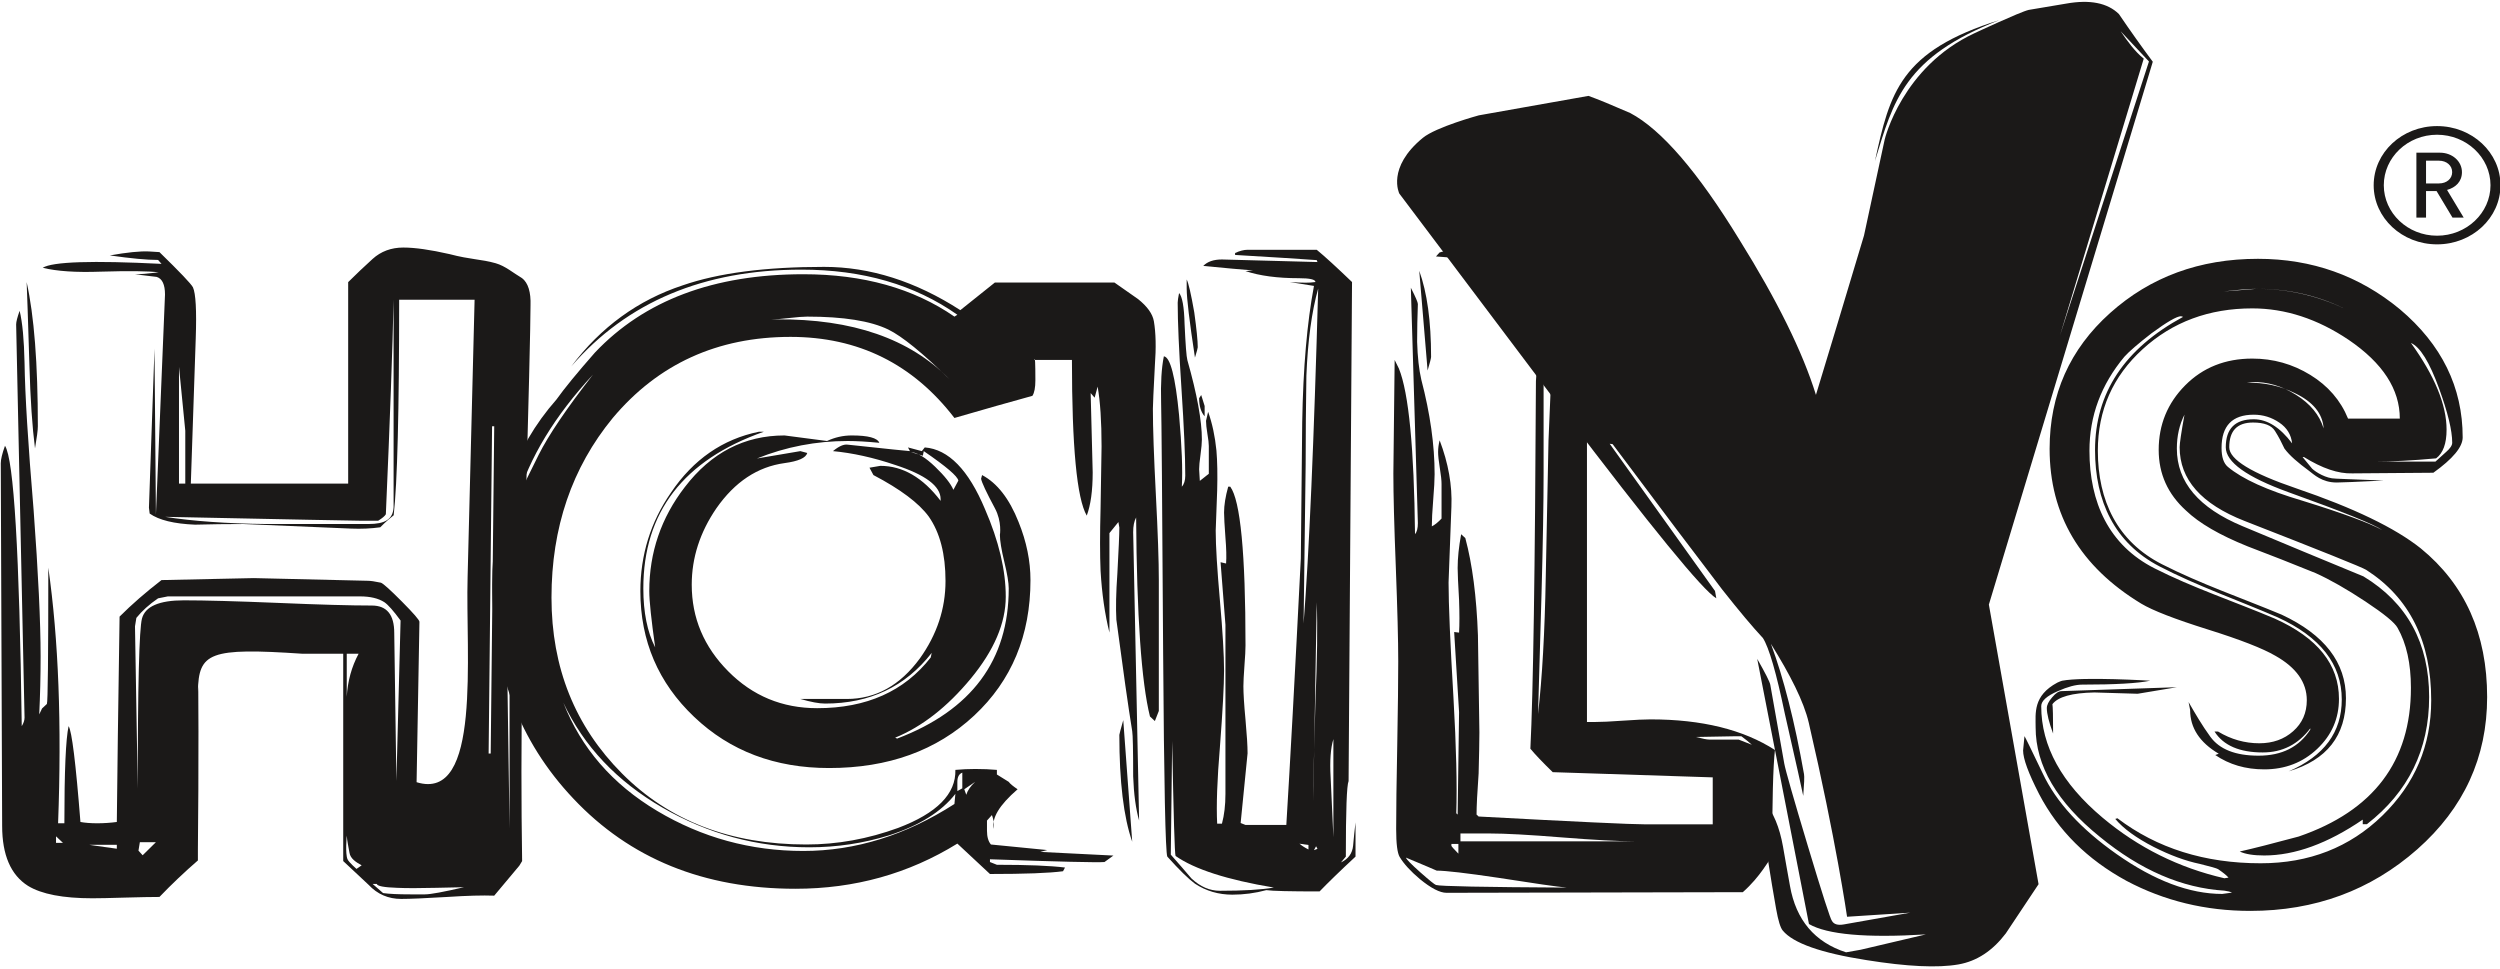 <?xml version="1.0" encoding="UTF-8"?> <svg xmlns="http://www.w3.org/2000/svg" xmlns:xlink="http://www.w3.org/1999/xlink" width="226.8pt" height="87.9pt" viewBox="0 0 226.8 87.9" version="1.1"><defs><clipPath id="clip1"><path d="M 126 0 L 196 0 L 196 87.898 L 126 87.898 Z M 126 0 "></path></clipPath><clipPath id="clip2"><path d="M 215 11 L 226.801 11 L 226.801 23 L 215 23 Z M 215 11 "></path></clipPath></defs><g id="surface1"><path style=" stroke:none;fill-rule:evenodd;fill:rgb(10.594%,9.813%,9.424%);fill-opacity:1;" d="M 181.414 1.812 C 172.379 4.629 171.449 8.391 170.094 14.613 C 171.777 9.145 172.723 5.176 181.414 1.812 Z M 181.414 1.812 "></path><path style=" stroke:none;fill-rule:evenodd;fill:rgb(10.594%,9.813%,9.424%);fill-opacity:1;" d="M 122.973 77.711 C 121.547 79.035 120.465 80.09 119.711 80.871 C 117.027 80.871 115.422 80.832 114.879 80.754 C 113.867 81.027 112.844 81.164 111.797 81.164 C 110.547 81.164 109.41 80.832 108.406 80.168 C 107.82 79.738 106.984 78.918 105.898 77.711 C 105.73 77.32 105.602 71.168 105.52 59.262 C 105.438 45.324 105.371 37.73 105.336 36.48 C 105.289 34.762 105.371 33.375 105.586 32.324 C 106.172 32.402 106.629 34.176 106.965 37.652 C 107.215 40.461 107.301 42.629 107.215 44.152 C 107.426 43.918 107.527 43.586 107.527 43.156 C 107.527 41.398 107.414 38.773 107.184 35.281 C 106.953 31.785 106.84 29.18 106.84 27.461 C 106.84 27.305 106.879 27.012 106.965 26.582 C 107.254 26.898 107.426 27.832 107.465 29.395 C 107.551 31.27 107.633 32.363 107.719 32.676 C 108.594 35.758 109.035 38.16 109.035 39.879 C 109.035 40.191 108.992 40.648 108.91 41.254 C 108.824 41.859 108.785 42.297 108.785 42.57 L 108.848 43.625 C 109.055 43.469 109.328 43.254 109.664 42.98 L 109.664 40.461 C 109.664 40.23 109.621 39.859 109.535 39.352 C 109.453 38.844 109.41 38.453 109.41 38.18 L 109.602 37.359 C 109.977 38.414 110.227 39.586 110.355 40.871 C 110.438 41.848 110.461 43.059 110.422 44.504 C 110.336 46.691 110.289 47.902 110.289 48.137 C 110.289 49.539 110.422 51.66 110.672 54.488 C 110.922 57.32 111.047 59.438 111.047 60.844 C 111.047 62.172 110.922 64.473 110.672 67.754 C 110.422 70.719 110.336 73.043 110.422 74.723 L 110.855 74.723 C 111.066 73.941 111.172 73.043 111.172 72.031 L 111.172 56.684 L 110.73 51.004 L 111.23 51.121 C 111.273 50.535 111.254 49.754 111.172 48.777 C 111.09 47.648 111.047 46.887 111.047 46.496 C 111.047 45.832 111.172 45.051 111.422 44.152 L 111.609 44.152 C 112.531 45.402 112.992 50.207 112.992 58.559 C 112.992 58.949 112.961 59.566 112.895 60.402 C 112.836 61.242 112.801 61.859 112.801 62.25 C 112.801 62.914 112.863 63.926 112.992 65.293 C 113.117 66.66 113.18 67.676 113.18 68.34 L 112.551 74.664 L 112.992 74.84 L 116.695 74.84 C 117.027 69.453 117.469 61.391 118.012 50.652 C 118.055 46.516 118.094 42.395 118.137 38.297 C 118.219 33.375 118.578 29.258 119.203 25.938 L 117.008 25.586 C 117.637 25.629 118.117 25.645 118.449 25.645 C 118.742 25.645 119.039 25.629 119.336 25.586 C 119.336 25.355 118.828 25.238 117.824 25.238 C 115.898 25.238 114.285 25.023 112.992 24.594 L 113.68 24.535 C 112.676 24.457 111.172 24.32 109.16 24.125 C 109.535 23.734 110.102 23.539 110.855 23.539 L 119.52 23.773 L 119.453 23.598 C 117.824 23.48 115.352 23.324 112.047 23.129 L 112.047 22.953 C 112.465 22.758 112.844 22.66 113.18 22.66 L 119.453 22.66 C 120.215 23.285 121.277 24.262 122.656 25.586 L 122.344 70.859 C 122.176 71.246 122.094 73.531 122.094 77.711 L 121.652 78.238 C 122.32 77.926 122.688 77.418 122.754 76.715 C 122.816 76.012 122.887 75.309 122.973 74.605 Z M 115.562 80.52 C 111.34 79.816 108.363 78.859 106.648 77.652 C 106.566 77.496 106.465 74.02 106.34 67.227 L 106.215 77.535 C 106.84 78.238 107.465 78.961 108.094 79.699 C 108.891 80.441 109.746 80.812 110.672 80.812 C 112.801 80.812 114.434 80.715 115.562 80.52 Z M 108.66 31.504 C 108.66 31.582 108.574 31.895 108.406 32.441 C 107.906 29.16 107.656 27.07 107.656 26.172 L 107.656 25.355 C 107.82 25.668 108.051 26.664 108.344 28.34 C 108.555 29.863 108.66 30.918 108.66 31.504 Z M 109.285 37.77 C 108.949 37.379 108.785 36.832 108.785 36.129 L 108.973 35.836 L 109.285 36.832 Z M 118.703 77.066 L 118.703 76.656 L 117.887 76.539 C 118.055 76.691 118.324 76.871 118.703 77.066 Z M 119.586 26.172 C 118.996 28.281 118.641 30.918 118.516 34.078 C 118.473 36.773 118.449 39.469 118.449 42.16 L 118.262 56.57 C 118.766 50.125 119.203 39.996 119.586 26.172 Z M 119.453 54.637 C 119.539 56.859 119.496 59.867 119.336 63.656 C 119.203 68.145 119.141 71.152 119.141 72.672 Z M 119.52 77.008 L 119.395 76.773 L 119.203 77.125 Z M 120.965 75.953 L 120.965 67.051 C 120.715 67.871 120.629 69.023 120.715 70.508 Z M 120.965 75.953 "></path><path style=" stroke:none;fill-rule:evenodd;fill:rgb(10.594%,9.813%,9.424%);fill-opacity:1;" d="M 44.836 81.254 C 43.773 81.215 42.359 81.254 40.586 81.371 C 38.555 81.492 37.16 81.551 36.398 81.551 C 35.227 81.551 34.242 81.125 33.441 80.273 C 33.434 80.266 31.602 78.555 31.137 78.117 L 31.137 59.309 L 27.461 59.309 C 18.992 58.738 18.02 59.191 17.953 62.742 C 18.012 59.586 18.031 70.664 17.953 77.055 L 17.953 78.059 C 16.766 79.086 15.602 80.188 14.465 81.371 C 13.742 81.371 12.695 81.391 11.328 81.43 C 9.949 81.473 8.969 81.492 8.375 81.492 C 5.711 81.492 3.77 81.117 2.543 80.367 C 0.98 79.383 0.195 77.566 0.195 74.926 L 0.07 42.035 C 0.07 41.684 0.195 41.152 0.453 40.441 C 1.254 41.664 1.762 50.141 1.973 65.875 C 2.141 65.602 2.227 65.344 2.227 65.105 L 1.465 29.438 C 1.465 29.203 1.57 28.789 1.781 28.195 C 2.039 29.262 2.184 30.84 2.227 32.926 C 2.27 35.809 2.543 40.262 3.051 46.297 C 3.473 52.016 3.684 56.434 3.684 59.547 C 3.684 61.359 3.641 63.117 3.559 64.812 L 3.812 64.277 L 4.254 63.863 C 4.34 63.707 4.383 59.586 4.383 51.5 C 5.312 58.008 5.605 65.738 5.27 74.688 L 5.84 74.688 C 5.84 69.957 5.969 67.02 6.223 65.875 C 6.516 66.312 6.875 69.211 7.297 74.57 C 7.723 74.648 8.23 74.688 8.82 74.688 C 9.414 74.688 10.004 74.648 10.598 74.57 C 10.637 70.43 10.723 64.219 10.848 55.938 C 11.953 54.832 13.219 53.73 14.652 52.625 L 23.023 52.445 L 33.355 52.688 C 33.609 52.688 34.012 52.746 34.559 52.863 C 34.773 52.941 35.406 53.512 36.465 54.578 C 37.52 55.641 38.051 56.254 38.051 56.41 L 37.793 70.961 C 43.73 72.805 42.215 59.348 42.422 52.332 L 43.055 27.191 L 36.211 27.191 C 36.211 37.285 36.047 43.828 35.715 46.746 C 35.414 46.984 35.004 47.32 34.496 47.836 C 33.652 47.953 32.762 47.992 31.836 47.953 L 22.07 47.539 C 20.59 47.539 19.129 47.559 17.695 47.598 C 15.793 47.52 14.418 47.184 13.578 46.59 L 13.512 46.059 L 14.016 31.625 L 14.145 46.711 C 14.691 33.578 14.969 26.918 14.969 26.719 C 14.969 25.812 14.715 25.277 14.215 25.121 C 13.531 25.043 12.879 24.965 12.246 24.883 C 12.711 24.883 13.426 24.824 14.398 24.707 C 13.469 24.59 11.715 24.566 9.137 24.645 C 6.898 24.727 5.145 24.609 3.875 24.293 C 4.762 23.738 8.355 23.621 14.652 23.938 L 14.34 23.582 C 13.32 23.582 11.863 23.445 9.961 23.172 C 11.523 22.895 12.711 22.773 13.512 22.812 L 14.465 22.871 C 16.328 24.688 17.34 25.75 17.504 26.066 C 17.758 26.621 17.844 28.16 17.758 30.68 L 17.312 43.871 L 31.586 43.871 L 31.586 25.594 C 32.301 24.883 33.039 24.184 33.801 23.492 C 34.559 22.805 35.488 22.457 36.59 22.457 C 37.645 22.457 39.039 22.656 40.773 23.051 C 42.719 23.562 43.637 23.504 44.961 23.879 C 45.844 24.129 46.566 24.766 47.367 25.238 C 47.914 25.672 48.172 26.5 48.129 27.723 C 48.129 29.34 47.961 36.379 47.621 48.84 C 47.41 57.398 47.305 64.457 47.305 70.016 C 47.305 72.812 47.328 75.52 47.367 78.117 L 47.113 78.535 Z M 3.434 38.668 C 3.434 39.02 3.344 39.691 3.176 40.676 C 2.926 38.746 2.754 36.219 2.668 33.105 C 2.543 29.004 2.457 26.5 2.418 25.594 C 3.094 28.629 3.434 32.988 3.434 38.668 Z M 5.711 76.465 L 5.082 75.871 L 5.082 76.465 Z M 10.598 76.996 L 10.598 76.641 L 8.125 76.641 C 8.043 76.641 8.863 76.758 10.598 76.996 Z M 36.34 56.293 C 35.707 55.426 35.215 54.871 34.879 54.637 C 34.332 54.281 33.59 54.105 32.66 54.105 L 15.223 54.105 L 14.34 54.281 C 13.531 54.832 12.879 55.426 12.371 56.055 L 12.246 56.824 L 12.496 71.555 C 12.496 62.207 12.629 57.062 12.879 56.117 C 13.172 55.012 14.441 54.461 16.68 54.461 C 18.586 54.461 21.426 54.539 25.215 54.695 C 28.988 54.855 31.836 54.934 33.734 54.934 C 35.09 54.934 35.766 55.762 35.766 57.418 L 35.961 70.844 Z M 14.145 76.402 L 12.688 76.402 L 12.562 77.172 L 12.941 77.59 Z M 35.707 27.191 C 35.617 31.527 35.383 38.016 35.004 46.652 C 34.918 46.809 34.688 47.008 34.305 47.242 L 32.785 47.242 C 32.32 47.242 26.383 47.125 14.969 46.887 C 17.504 47.281 20.57 47.5 24.16 47.539 L 33.418 47.539 C 34.926 47.539 35.656 47.121 35.707 46 Z M 16.809 43.871 L 16.809 39.082 L 16.238 33.285 L 16.238 43.871 Z M 32.531 59.309 L 31.457 59.309 L 31.457 63.215 C 31.539 61.793 31.898 60.492 32.531 59.309 Z M 32.809 78.504 C 32.301 78.227 31.785 77.891 31.703 77.359 C 31.613 76.824 31.496 76.324 31.457 75.812 C 31.457 75.812 31.305 77.445 31.527 77.953 C 31.645 78.223 32.34 78.828 32.34 78.828 Z M 42.105 80.484 C 40.242 80.918 39.062 81.137 38.555 81.137 L 37.223 81.137 C 36.129 81.137 35.301 81.098 34.754 81.02 L 33.801 80.188 L 34.18 80.188 C 34.223 80.387 34.84 80.504 36.02 80.543 C 36.863 80.582 38.051 80.582 39.57 80.543 C 41.43 80.504 42.273 80.484 42.105 80.484 Z M 44.836 38.668 L 44.516 68.359 L 44.328 68.359 L 44.641 38.668 Z M 46.227 75.16 L 46.227 55.938 C 46.059 57.004 45.973 57.594 45.973 57.715 Z M 46.227 75.16 "></path><g clip-path="url(#clip1)" clip-rule="nonzero"><path style=" stroke:none;fill-rule:evenodd;fill:rgb(10.594%,9.813%,9.424%);fill-opacity:1;" d="M 126.945 17.559 C 131.879 24.098 136.797 30.637 141.719 37.176 C 149.836 47.879 154.496 53.578 155.703 54.277 L 155.586 53.613 L 146.031 40.258 L 146.297 40.293 C 150.699 46.184 154.02 50.582 156.246 53.492 C 157.789 55.445 159.02 56.91 159.934 57.887 C 160.488 58.758 161.148 61.035 161.914 64.719 C 162.949 69.27 163.508 71.762 163.59 72.203 C 163.676 71.105 163.703 70.445 163.66 70.227 C 162.816 65.449 161.809 61.516 160.656 58.406 C 162.402 61.207 163.645 63.652 164.09 65.562 C 166.57 76.238 167.566 83.168 167.566 83.168 L 173.297 82.797 C 170.867 83.227 168.859 83.582 167.277 83.863 C 166.727 83.961 166.367 83.852 166.195 83.543 C 166.055 83.398 165.328 81.133 164.008 76.75 C 162.688 72.363 161.977 69.867 161.867 69.262 L 160.602 62.129 C 160.555 61.852 160.156 61.07 159.414 59.773 L 164.109 83.828 C 165.762 84.785 169.297 85.102 174.715 84.77 L 168.801 86.16 L 167.473 86.395 C 164.629 85.473 162.934 83.469 162.387 80.371 C 162.316 79.984 162.215 79.406 162.074 78.629 C 161.93 77.801 161.82 77.191 161.754 76.805 C 161.441 75.035 160.871 73.68 160.059 72.746 C 159.684 73.098 160.047 76.34 161.133 82.473 C 161.32 83.523 161.52 84.172 161.734 84.422 C 162.676 85.562 165.203 86.457 169.309 87.098 C 173.004 87.691 175.797 87.824 177.676 87.492 C 179.336 87.199 180.762 86.262 181.965 84.68 C 182.961 83.191 183.949 81.703 184.938 80.215 L 180.43 54.848 L 195.301 5.602 C 194.254 4.191 193.227 2.75 192.227 1.273 C 191.188 0.258 189.59 -0.055 187.438 0.328 L 184.047 0.898 C 183.266 1.074 179.129 3.012 179.129 3.012 C 172.547 6.07 170.98 12.652 170.98 12.652 C 170.352 15.559 169.727 18.465 169.102 21.367 C 167.172 27.812 165.715 32.629 164.742 35.824 C 163.539 31.934 161.223 27.242 157.797 21.746 C 154.02 15.578 150.719 11.746 147.887 10.25 C 146.219 9.523 144.961 9.004 144.105 8.699 L 135.316 10.258 L 134.156 10.465 C 134.156 10.465 130.281 11.52 129.078 12.508 C 125.777 15.219 126.945 17.559 126.945 17.559 Z M 194.48 5.32 C 193.684 4.691 192.988 3.723 192.383 2.832 L 194.953 5.578 L 186.879 30.441 Z M 194.48 5.32 "></path></g><path style=" stroke:none;fill-rule:evenodd;fill:rgb(10.594%,9.813%,9.424%);fill-opacity:1;" d="M 158.109 80.938 L 131.227 80.996 C 130.633 80.996 129.828 80.582 128.816 79.754 C 127.969 79.043 127.355 78.371 126.977 77.742 C 126.766 77.387 126.66 76.539 126.66 75.199 C 126.66 73.504 126.691 70.969 126.758 67.598 C 126.82 64.227 126.848 61.691 126.848 59.996 C 126.848 58.105 126.773 55.266 126.629 51.48 C 126.48 47.691 126.406 44.855 126.406 42.961 L 126.523 32.656 L 126.91 33.438 C 127.801 35.648 128.285 40.652 128.371 48.465 C 128.539 48.266 128.629 47.93 128.629 47.457 C 128.629 47.34 128.414 40.223 127.992 26.105 C 128.414 26.93 128.629 27.426 128.629 27.582 C 128.586 28.727 128.562 29.871 128.562 31.012 C 128.602 32.395 128.73 33.535 128.941 34.445 C 129.746 37.52 130.148 40.379 130.148 43.02 C 130.148 43.535 130.105 44.312 130.02 45.355 C 129.934 46.402 129.895 47.199 129.895 47.75 C 130.148 47.633 130.441 47.398 130.777 47.043 L 130.777 43.906 C 130.777 43.594 130.727 43.109 130.621 42.457 C 130.516 41.809 130.465 41.324 130.465 41.012 C 130.465 40.652 130.512 40.301 130.605 39.945 C 131.398 42.035 131.754 44.047 131.672 45.977 L 131.414 52.84 C 131.414 54.812 131.562 58.301 131.859 63.309 C 132.113 67.766 132.195 71.254 132.113 73.777 L 132.238 73.898 L 132.367 64.609 L 131.922 57.336 L 132.367 57.391 C 132.41 56.645 132.41 55.66 132.367 54.438 C 132.281 52.977 132.238 52.012 132.238 51.535 C 132.238 50.633 132.344 49.605 132.555 48.465 L 132.934 48.816 C 133.57 51.184 133.953 54.121 134.078 57.633 C 134.121 60.59 134.16 63.527 134.211 66.445 C 134.211 67.312 134.18 68.555 134.141 70.168 C 134.016 71.902 133.953 73.148 133.953 73.898 L 134.141 74.074 C 142.934 74.547 147.984 74.785 149.297 74.785 L 155.379 74.785 L 155.379 70.523 C 155.215 70.523 150.379 70.367 140.863 70.051 C 139.934 69.145 139.258 68.438 138.836 67.922 C 139.09 62.836 139.258 51.715 139.34 34.562 C 139.383 33.535 139.574 31.98 139.91 29.887 C 140.254 27.801 140.422 26.301 140.422 25.395 L 140.23 24.98 L 140.605 24.625 L 140.926 24.98 C 140.336 26.754 140.035 28.254 140.035 29.473 L 140.035 42.902 C 140.035 45.625 139.973 49.273 139.848 53.844 C 139.68 59.406 139.574 63.051 139.531 64.785 C 139.91 61.473 140.141 57.344 140.23 52.406 C 140.312 48.262 140.395 44.113 140.48 39.965 C 140.605 36.77 140.82 31.953 141.113 25.516 C 141.156 24.844 141.074 24.469 140.863 24.391 C 139.297 24.23 137.422 24.016 135.219 23.738 L 135.98 23.676 C 134.715 23.598 132.809 23.461 130.273 23.266 L 130.59 22.91 C 131.012 22.75 131.965 22.652 133.441 22.613 C 134.461 22.574 135.855 22.574 137.629 22.613 L 140.797 22.613 L 140.605 22.508 C 139.129 22.477 136.93 22.406 134.016 22.301 L 133.887 21.941 C 134.566 21.836 135.051 21.785 135.348 21.785 L 140.734 21.785 C 142.172 22.969 143.254 23.898 143.969 24.57 L 143.969 65.5 L 144.664 65.5 C 145.258 65.5 146.113 65.461 147.234 65.379 C 148.352 65.301 149.188 65.262 149.738 65.262 C 154.387 65.262 158.148 66.188 161.023 68.039 C 160.855 69.5 160.77 72.734 160.77 77.742 C 160.434 78.016 159.758 79.477 158.109 80.938 Z M 142.129 80.523 C 141.242 80.441 139.172 80.145 135.922 79.633 C 133.004 79.199 131.141 78.984 130.34 78.984 C 130.172 78.902 129.238 78.512 127.547 77.801 C 127.59 77.957 128.023 78.402 128.848 79.133 C 129.672 79.863 130.148 80.246 130.273 80.285 C 130.609 80.402 134.566 80.48 142.129 80.523 Z M 129.828 32.375 C 129.828 32.488 129.723 32.906 129.512 33.613 L 128.754 24.566 C 129.469 26.539 129.828 29.141 129.828 32.375 Z M 132.305 77.445 L 132.305 76.559 L 131.672 76.559 L 131.672 76.734 C 131.672 76.773 131.879 77.012 132.305 77.445 Z M 148.281 76.324 C 146.844 76.324 144.645 76.203 141.684 75.969 C 138.73 75.73 136.551 75.613 135.156 75.613 L 132.492 75.613 L 132.492 76.324 Z M 158.93 67.566 C 158.68 67.332 158.359 67.074 157.98 66.797 L 157.219 66.797 L 153.859 66.859 C 154.449 67.016 154.852 67.094 155.066 67.094 L 157.727 67.094 C 158.023 67.215 158.426 67.371 158.93 67.566 Z M 158.93 67.566 "></path><path style=" stroke:none;fill-rule:evenodd;fill:rgb(10.594%,9.813%,9.424%);fill-opacity:1;" d="M 225.633 63.234 C 225.633 68.715 223.516 73.316 219.297 77.047 C 215.066 80.773 210.012 82.637 204.137 82.637 C 200.086 82.637 196.34 81.727 192.922 79.914 C 189.367 77.98 186.723 75.359 184.992 72.047 C 184.02 70.152 183.535 68.832 183.535 68.082 L 183.66 66.781 C 183.699 66.82 184.254 67.945 185.309 70.152 C 186.531 72.758 188.773 75.199 192.027 77.488 C 195.449 79.895 198.641 81.098 201.602 81.098 L 202.488 80.977 C 202.32 80.898 202.09 80.84 201.797 80.801 C 197.945 80.562 194.184 78.938 190.504 75.922 C 186.617 72.785 184.672 69.473 184.672 65.988 C 184.672 64.695 184.426 63.117 186.637 61.93 C 186.637 61.93 186.965 61.777 187.086 61.754 C 189.039 61.383 195.07 61.754 195.07 61.754 C 193.938 61.992 191.879 62.109 188.898 62.109 C 188.309 62.109 187.574 62.305 186.691 62.699 C 185.684 63.133 185.18 63.586 185.18 64.062 C 185.18 67.691 187.035 71.059 190.742 74.176 C 193.98 76.895 197.672 78.73 201.797 79.676 L 202.172 79.617 C 202.004 79.422 201.688 79.164 201.223 78.848 C 201.094 78.77 200.547 78.613 199.574 78.375 C 198.262 78.102 196.867 77.586 195.387 76.836 C 193.781 76.008 192.621 75.16 191.898 74.293 L 192.094 74.234 C 195.684 76.957 200.016 78.316 205.09 78.316 C 209.484 78.316 213.164 76.875 216.121 74 C 219.086 71.121 220.559 67.633 220.559 63.527 C 220.559 58.168 218.594 54.223 214.664 51.699 C 214.285 51.461 210.605 49.984 203.629 47.262 C 199.699 45.723 197.738 43.496 197.738 40.578 C 197.738 40.223 197.883 39.238 198.176 37.621 C 197.715 38.527 197.484 39.551 197.484 40.695 C 197.484 43.734 199.469 46.078 203.441 47.734 C 207.117 49.273 210.773 50.793 214.41 52.289 C 218.383 54.695 220.371 58.34 220.371 63.234 C 220.371 68.004 218.488 71.848 214.727 74.77 L 214.348 74.77 L 214.348 74.355 C 211.176 76.52 208.195 77.609 205.406 77.609 C 204.434 77.609 203.691 77.488 203.188 77.25 C 204.422 76.973 206.199 76.52 208.535 75.891 C 215.324 73.562 218.719 69.07 218.719 62.406 C 218.719 60.195 218.316 58.383 217.512 56.965 C 217.258 56.488 216.285 55.691 214.59 54.566 C 212.895 53.445 211.387 52.586 210.074 51.992 C 208.039 51.164 205.984 50.355 203.906 49.566 C 201.363 48.543 199.504 47.461 198.312 46.316 C 196.656 44.816 195.836 42.984 195.836 40.816 C 195.836 38.527 196.637 36.574 198.242 34.957 C 199.848 33.34 201.879 32.531 204.328 32.531 C 206.234 32.531 207.984 33.027 209.59 34.012 C 211.199 35 212.34 36.32 213.016 37.977 L 217.711 37.977 C 217.711 35.316 216.164 32.938 213.078 30.836 C 210.246 28.93 207.328 27.977 204.328 27.977 C 200.398 27.977 197.078 29.211 194.379 31.68 C 191.672 34.148 190.316 37.219 190.316 40.891 C 190.316 45.434 192.094 49.137 196.148 51.195 C 199.656 52.98 203.398 54.262 206.992 55.762 C 210.879 57.578 212.824 60.105 212.824 63.344 C 212.824 66.738 211.094 68.949 207.629 69.977 C 210.84 68.594 212.445 66.422 212.445 63.461 C 212.445 60.262 210.504 57.773 206.609 55.996 C 203.062 54.457 199.348 53.172 195.895 51.375 C 191.82 49.254 190.062 45.453 190.062 40.832 C 190.062 35.656 192.727 31.629 198.051 28.746 L 197.863 28.688 C 197.484 28.688 196.594 29.203 195.199 30.227 C 193.973 31.176 193.148 31.891 192.727 32.359 C 190.613 34.891 189.555 37.73 189.555 40.891 C 189.555 45.59 191.32 49.457 195.449 51.555 C 198.941 53.328 202.723 54.578 206.359 56.117 C 210.246 57.855 212.191 60.281 212.191 63.402 C 212.191 65.18 211.535 66.688 210.223 67.934 C 208.914 69.176 207.309 69.797 205.406 69.797 C 203.719 69.797 202.238 69.363 200.969 68.496 L 201.285 68.379 C 199.551 67.355 198.688 66.031 198.688 64.414 L 198.547 63.691 C 199.141 64.719 199.777 65.82 200.523 66.84 C 201.352 67.973 202.785 68.555 204.898 68.555 C 207.012 68.555 208.574 67.77 209.59 66.188 L 209.59 66.074 C 208.492 67.531 207.055 68.262 205.277 68.262 C 203.172 68.262 201.711 67.633 200.902 66.367 L 201.223 66.367 C 202.402 67.078 203.652 67.43 204.965 67.43 C 206.188 67.43 207.215 67.066 208.035 66.336 C 208.859 65.609 209.273 64.668 209.273 63.523 C 209.273 61.906 208.32 60.562 206.422 59.492 C 205.277 58.824 203.227 58.023 200.27 57.098 C 197.312 56.168 195.301 55.391 194.246 54.758 C 188.715 51.402 185.941 46.723 185.941 40.719 C 185.941 35.785 187.77 31.676 191.426 28.398 C 195.086 25.121 199.551 23.48 204.84 23.48 C 209.738 23.48 214.027 25.008 217.711 28.051 C 221.512 31.254 223.414 35.133 223.414 39.68 C 223.414 40.551 222.523 41.621 220.754 42.887 L 213.395 42.945 C 212.129 42.984 210.672 42.492 209.02 41.465 L 208.891 41.465 C 209.316 41.977 209.379 42.047 209.758 42.52 C 210.094 42.836 211.027 43.418 211.879 43.418 C 211.703 43.418 213.164 43.477 216.254 43.594 C 213.84 43.715 212.422 43.77 212.004 43.773 C 210.633 43.781 209.906 43.031 209.465 42.707 C 208.469 41.973 207.711 41.328 207.246 40.695 C 206.992 40.145 206.711 39.609 206.387 39.098 C 206.074 38.586 205.406 38.332 204.395 38.332 C 202.953 38.332 202.238 39.078 202.238 40.578 C 202.238 41.684 204.266 42.926 208.32 44.305 C 213.523 46.078 217.285 47.895 219.609 49.746 C 223.621 53.02 225.633 57.516 225.633 63.234 Z M 197.484 62.344 L 187.027 62.699 C 186.77 62.699 186.484 62.887 186.172 63.262 C 185.844 63.637 185.688 63.965 185.688 64.238 C 185.688 64.75 185.879 65.52 186.258 66.547 C 186.258 65.008 186.234 64.121 186.195 63.883 C 186.703 63.215 187.969 62.859 190.004 62.82 C 191.309 62.859 192.621 62.898 193.93 62.938 C 194.184 62.898 195.367 62.699 197.484 62.344 Z M 216.121 48.09 C 215.402 47.578 212.57 46.434 207.629 44.66 C 203.82 43.281 201.922 41.918 201.922 40.578 C 201.922 38.883 202.766 38.035 204.461 38.035 C 205.68 38.035 206.844 38.766 207.941 40.223 C 207.855 39.434 207.469 38.801 206.77 38.332 C 206.074 37.859 205.301 37.621 204.461 37.621 C 202.508 37.621 201.539 38.629 201.539 40.637 C 201.539 41.465 201.73 42.035 202.109 42.352 C 203.422 43.457 205.68 44.48 208.891 45.43 C 212.57 46.57 214.98 47.461 216.121 48.09 Z M 212.633 27.977 C 210.223 26.797 207.602 26.203 204.77 26.203 C 204.098 26.203 203.086 26.281 201.73 26.441 L 204.711 26.203 C 207.496 26.203 210.141 26.797 212.633 27.977 Z M 210.797 38.863 C 210.715 37.52 209.844 36.457 208.195 35.668 C 206.844 35 205.387 34.684 203.82 34.723 L 204.328 34.66 C 205.68 34.625 207.004 35.008 208.289 35.816 C 209.586 36.625 210.422 37.641 210.797 38.863 Z M 222.465 40.164 C 222.465 39.059 222.066 37.422 221.277 35.254 C 220.406 32.852 219.551 31.469 218.719 31.113 C 220.879 34.109 221.953 36.73 221.953 38.98 C 221.953 40.242 221.637 41.109 221.004 41.582 C 218.848 41.781 216.969 41.879 215.363 41.879 L 220.941 41.879 C 221.234 41.605 221.562 41.309 221.922 40.992 C 222.281 40.68 222.465 40.402 222.465 40.164 Z M 222.465 40.164 "></path><path style=" stroke:none;fill-rule:evenodd;fill:rgb(10.594%,9.813%,9.424%);fill-opacity:1;" d="M 105.129 64.496 L 104.77 65.414 L 104.324 64.996 C 103.547 61.879 103.129 55.859 103.07 46.945 C 102.887 47.277 102.801 47.727 102.801 48.281 C 102.801 48.113 102.977 56.836 103.34 74.441 C 103.039 73.383 102.859 72.047 102.801 70.43 C 102.801 68.035 102.77 66.668 102.715 66.336 C 102.352 64.105 101.879 60.734 101.277 56.223 C 101.215 55.164 101.246 53.77 101.367 52.043 C 101.484 49.871 101.547 48.477 101.547 47.863 L 101.461 47.359 L 100.648 48.363 L 100.648 57.391 C 100.23 55.719 99.965 53.852 99.844 51.793 C 99.781 50.344 99.781 48.449 99.844 46.109 C 99.902 42.879 99.934 41.008 99.934 40.508 C 99.934 38.223 99.812 36.414 99.578 35.074 L 99.305 36.078 L 98.945 35.66 L 99.129 42.848 C 99.129 44.52 98.945 45.828 98.59 46.777 C 97.691 45.219 97.246 40.508 97.246 32.652 L 93.84 32.652 C 93.898 32.316 93.93 32.93 93.93 34.488 C 93.93 35.16 93.84 35.633 93.66 35.91 C 91.629 36.469 89.27 37.137 86.586 37.918 C 82.82 33.016 77.863 30.562 71.715 30.562 C 65.086 30.562 59.711 33.016 55.59 37.918 C 51.883 42.43 50.031 47.863 50.031 54.215 C 50.031 60.566 52.164 65.887 56.438 70.18 C 60.711 74.469 66.277 76.613 73.145 76.613 C 75.957 76.613 78.73 76.113 81.477 75.109 C 85.004 73.773 86.734 72.02 86.672 69.844 C 87.27 69.789 87.867 69.762 88.465 69.762 C 89.184 69.762 89.84 69.789 90.438 69.844 L 90.438 70.262 L 91.512 70.93 C 91.629 71.098 91.898 71.32 92.316 71.602 C 90.645 73.047 89.93 74.246 90.168 75.195 L 90.168 74.777 C 90.168 74.555 90.105 74.273 89.988 73.941 L 89.539 74.441 L 89.539 75.363 C 89.539 75.918 89.66 76.336 89.898 76.613 L 95.004 77.117 L 94.379 77.285 L 101.008 77.617 L 100.199 78.203 C 99.543 78.258 96.082 78.176 89.809 77.953 L 89.809 78.203 L 90.438 78.453 C 93.242 78.453 95.305 78.539 96.617 78.703 L 96.438 79.039 C 95.184 79.207 92.977 79.289 89.809 79.289 L 86.852 76.531 C 82.434 79.262 77.535 80.629 72.16 80.629 C 63.855 80.629 57.137 77.895 52.004 72.438 C 47.105 67.254 44.656 60.789 44.656 53.047 C 44.656 46.246 46.598 40.648 50.48 36.246 C 51.195 35.242 52.359 33.82 53.973 31.984 C 58.457 27.246 64.754 24.879 72.879 24.879 C 78.312 24.879 82.879 26.16 86.586 28.723 L 86.852 28.555 C 82.969 25.824 78.254 24.461 72.703 24.461 C 63.855 24.461 56.898 27.387 51.828 33.234 C 54.512 29.672 57.883 27.219 61.945 25.883 C 65.172 24.766 69.441 24.211 74.758 24.211 C 78.938 24.211 83.059 25.52 87.121 28.137 L 90.258 25.629 L 101.098 25.629 C 101.812 26.133 102.531 26.633 103.246 27.133 C 104.086 27.805 104.562 28.473 104.68 29.141 C 104.859 30.199 104.891 31.535 104.77 33.152 C 104.648 35.438 104.59 36.746 104.59 37.082 C 104.59 38.809 104.68 41.398 104.859 44.855 C 105.039 48.309 105.129 50.898 105.129 52.629 Z M 53.793 33.988 C 50.332 37.723 48.031 41.512 46.895 45.355 C 47.312 44.41 47.969 43.043 48.867 41.262 C 49.762 39.477 51.402 37.055 53.793 33.988 Z M 86.672 72.02 C 85.418 73.633 83.418 74.887 80.672 75.777 C 78.34 76.504 75.922 76.867 73.414 76.867 C 68.695 76.867 64.262 75.668 60.109 73.273 C 55.961 70.875 52.961 67.699 51.105 63.742 C 52.719 67.867 55.555 71.141 59.617 73.566 C 63.68 75.988 68.098 77.199 72.879 77.199 C 77.594 77.199 82.164 75.777 86.586 72.938 Z M 93.484 52.629 C 93.484 57.641 91.781 61.738 88.379 64.914 C 84.973 68.09 80.586 69.676 75.211 69.676 C 70.309 69.676 66.23 68.133 62.977 65.039 C 59.719 61.945 58.094 58.145 58.094 53.629 C 58.094 50.344 59.02 47.359 60.871 44.688 C 62.902 41.68 65.559 39.84 68.844 39.168 L 69.293 39.168 C 62.004 41.734 58.363 46.469 58.363 53.379 C 58.363 55.551 58.723 57.336 59.438 58.73 C 59.086 56.223 58.902 54.523 58.902 53.629 C 58.902 50.117 59.977 46.973 62.129 44.184 C 64.516 41.066 67.531 39.504 71.176 39.504 L 75.027 40.008 C 75.742 39.672 76.488 39.504 77.266 39.504 C 78.758 39.504 79.598 39.727 79.773 40.172 C 78.641 40.062 77.684 40.008 76.91 40.008 C 74.043 40.008 71.293 40.535 68.668 41.594 L 72.609 40.926 L 73.234 41.094 C 73.113 41.539 72.43 41.844 71.176 42.012 C 68.723 42.348 66.664 43.715 64.992 46.109 C 63.504 48.281 62.754 50.594 62.754 53.047 C 62.754 56.055 63.855 58.676 66.066 60.902 C 68.277 63.133 70.965 64.246 74.133 64.246 C 78.609 64.246 82.043 62.715 84.434 59.648 L 84.523 59.23 C 82.133 62.297 78.91 63.828 74.848 63.828 C 74.312 63.828 73.562 63.688 72.609 63.41 L 76.82 63.41 C 79.445 63.41 81.656 62.184 83.453 59.73 C 85.004 57.559 85.777 55.219 85.777 52.711 C 85.777 50.258 85.27 48.309 84.254 46.859 C 83.359 45.637 81.688 44.383 79.238 43.098 L 78.879 42.43 L 79.863 42.262 C 81.895 42.262 83.719 43.32 85.332 45.438 L 85.332 45.273 C 85.332 44.102 83.957 43.07 81.211 42.18 C 79.238 41.512 77.355 41.094 75.566 40.926 C 76.102 40.48 76.551 40.285 76.91 40.34 C 80.551 40.73 82.434 40.926 82.551 40.926 L 82.371 40.59 L 83.629 40.926 L 83.895 40.59 C 86.047 40.758 87.867 42.625 89.359 46.191 C 90.617 49.09 91.242 51.738 91.242 54.133 C 91.242 56.527 90.18 59.008 88.062 61.57 C 85.941 64.133 83.656 65.918 81.211 66.922 L 81.387 67.004 C 88.137 64.441 91.512 59.898 91.512 53.379 C 91.512 52.879 91.379 52.07 91.109 50.957 C 90.84 49.84 90.711 49.035 90.711 48.531 C 90.711 48.531 90.914 47.336 90.258 46.109 C 89.48 44.66 89.062 43.766 89.004 43.434 L 89.094 43.098 C 90.465 43.824 91.57 45.246 92.406 47.359 C 93.129 49.145 93.484 50.898 93.484 52.629 Z M 86.137 34.406 C 83.688 32.012 81.84 30.508 80.586 29.895 C 78.969 29.113 76.52 28.723 73.234 28.723 C 72.879 28.723 72.34 28.766 71.621 28.848 C 70.906 28.934 70.367 28.973 70.012 28.973 L 70.461 28.973 C 77.328 28.918 82.551 30.73 86.137 34.406 Z M 86.941 43.602 C 86.883 43.211 85.84 42.32 83.805 40.926 L 83.719 41.344 L 82.641 41.008 C 83.238 41.066 83.969 41.512 84.84 42.348 C 85.707 43.184 86.254 43.879 86.492 44.438 Z M 87.301 71.516 L 87.301 70.094 C 87.004 70.207 86.852 70.484 86.852 70.93 L 86.852 71.766 Z M 88.465 70.93 L 87.48 71.602 L 87.66 72.102 C 87.777 71.711 88.047 71.32 88.465 70.93 Z M 102.715 76.363 C 101.934 74.133 101.547 70.902 101.547 66.668 C 101.547 66.613 101.664 66.168 101.902 65.332 Z M 102.715 76.363 "></path><g clip-path="url(#clip2)" clip-rule="nonzero"><path style=" stroke:none;fill-rule:evenodd;fill:rgb(10.594%,9.813%,9.424%);fill-opacity:1;" d="M 221.09 22.168 C 217.91 22.168 215.34 19.77 215.34 16.805 C 215.34 13.836 217.91 11.438 221.09 11.438 C 224.27 11.438 226.844 13.836 226.844 16.805 C 226.844 19.77 224.27 22.168 221.09 22.168 Z M 221.09 12.223 C 218.422 12.223 216.258 14.281 216.258 16.805 C 216.258 19.324 218.422 21.383 221.09 21.383 C 223.758 21.383 225.938 19.324 225.938 16.805 C 225.938 14.281 223.758 12.223 221.09 12.223 Z M 222.488 19.738 L 221.047 17.336 L 220.09 17.336 L 220.09 19.738 L 219.215 19.738 L 219.215 13.852 L 221.359 13.852 C 222.461 13.852 223.348 14.625 223.348 15.617 C 223.348 16.477 222.777 17.012 221.996 17.23 L 223.504 19.738 Z M 221.266 14.578 L 220.09 14.578 L 220.09 16.641 L 221.266 16.641 C 221.965 16.641 222.461 16.211 222.461 15.617 C 222.461 15.023 221.965 14.578 221.266 14.578 Z M 221.266 14.578 "></path></g></g></svg> 